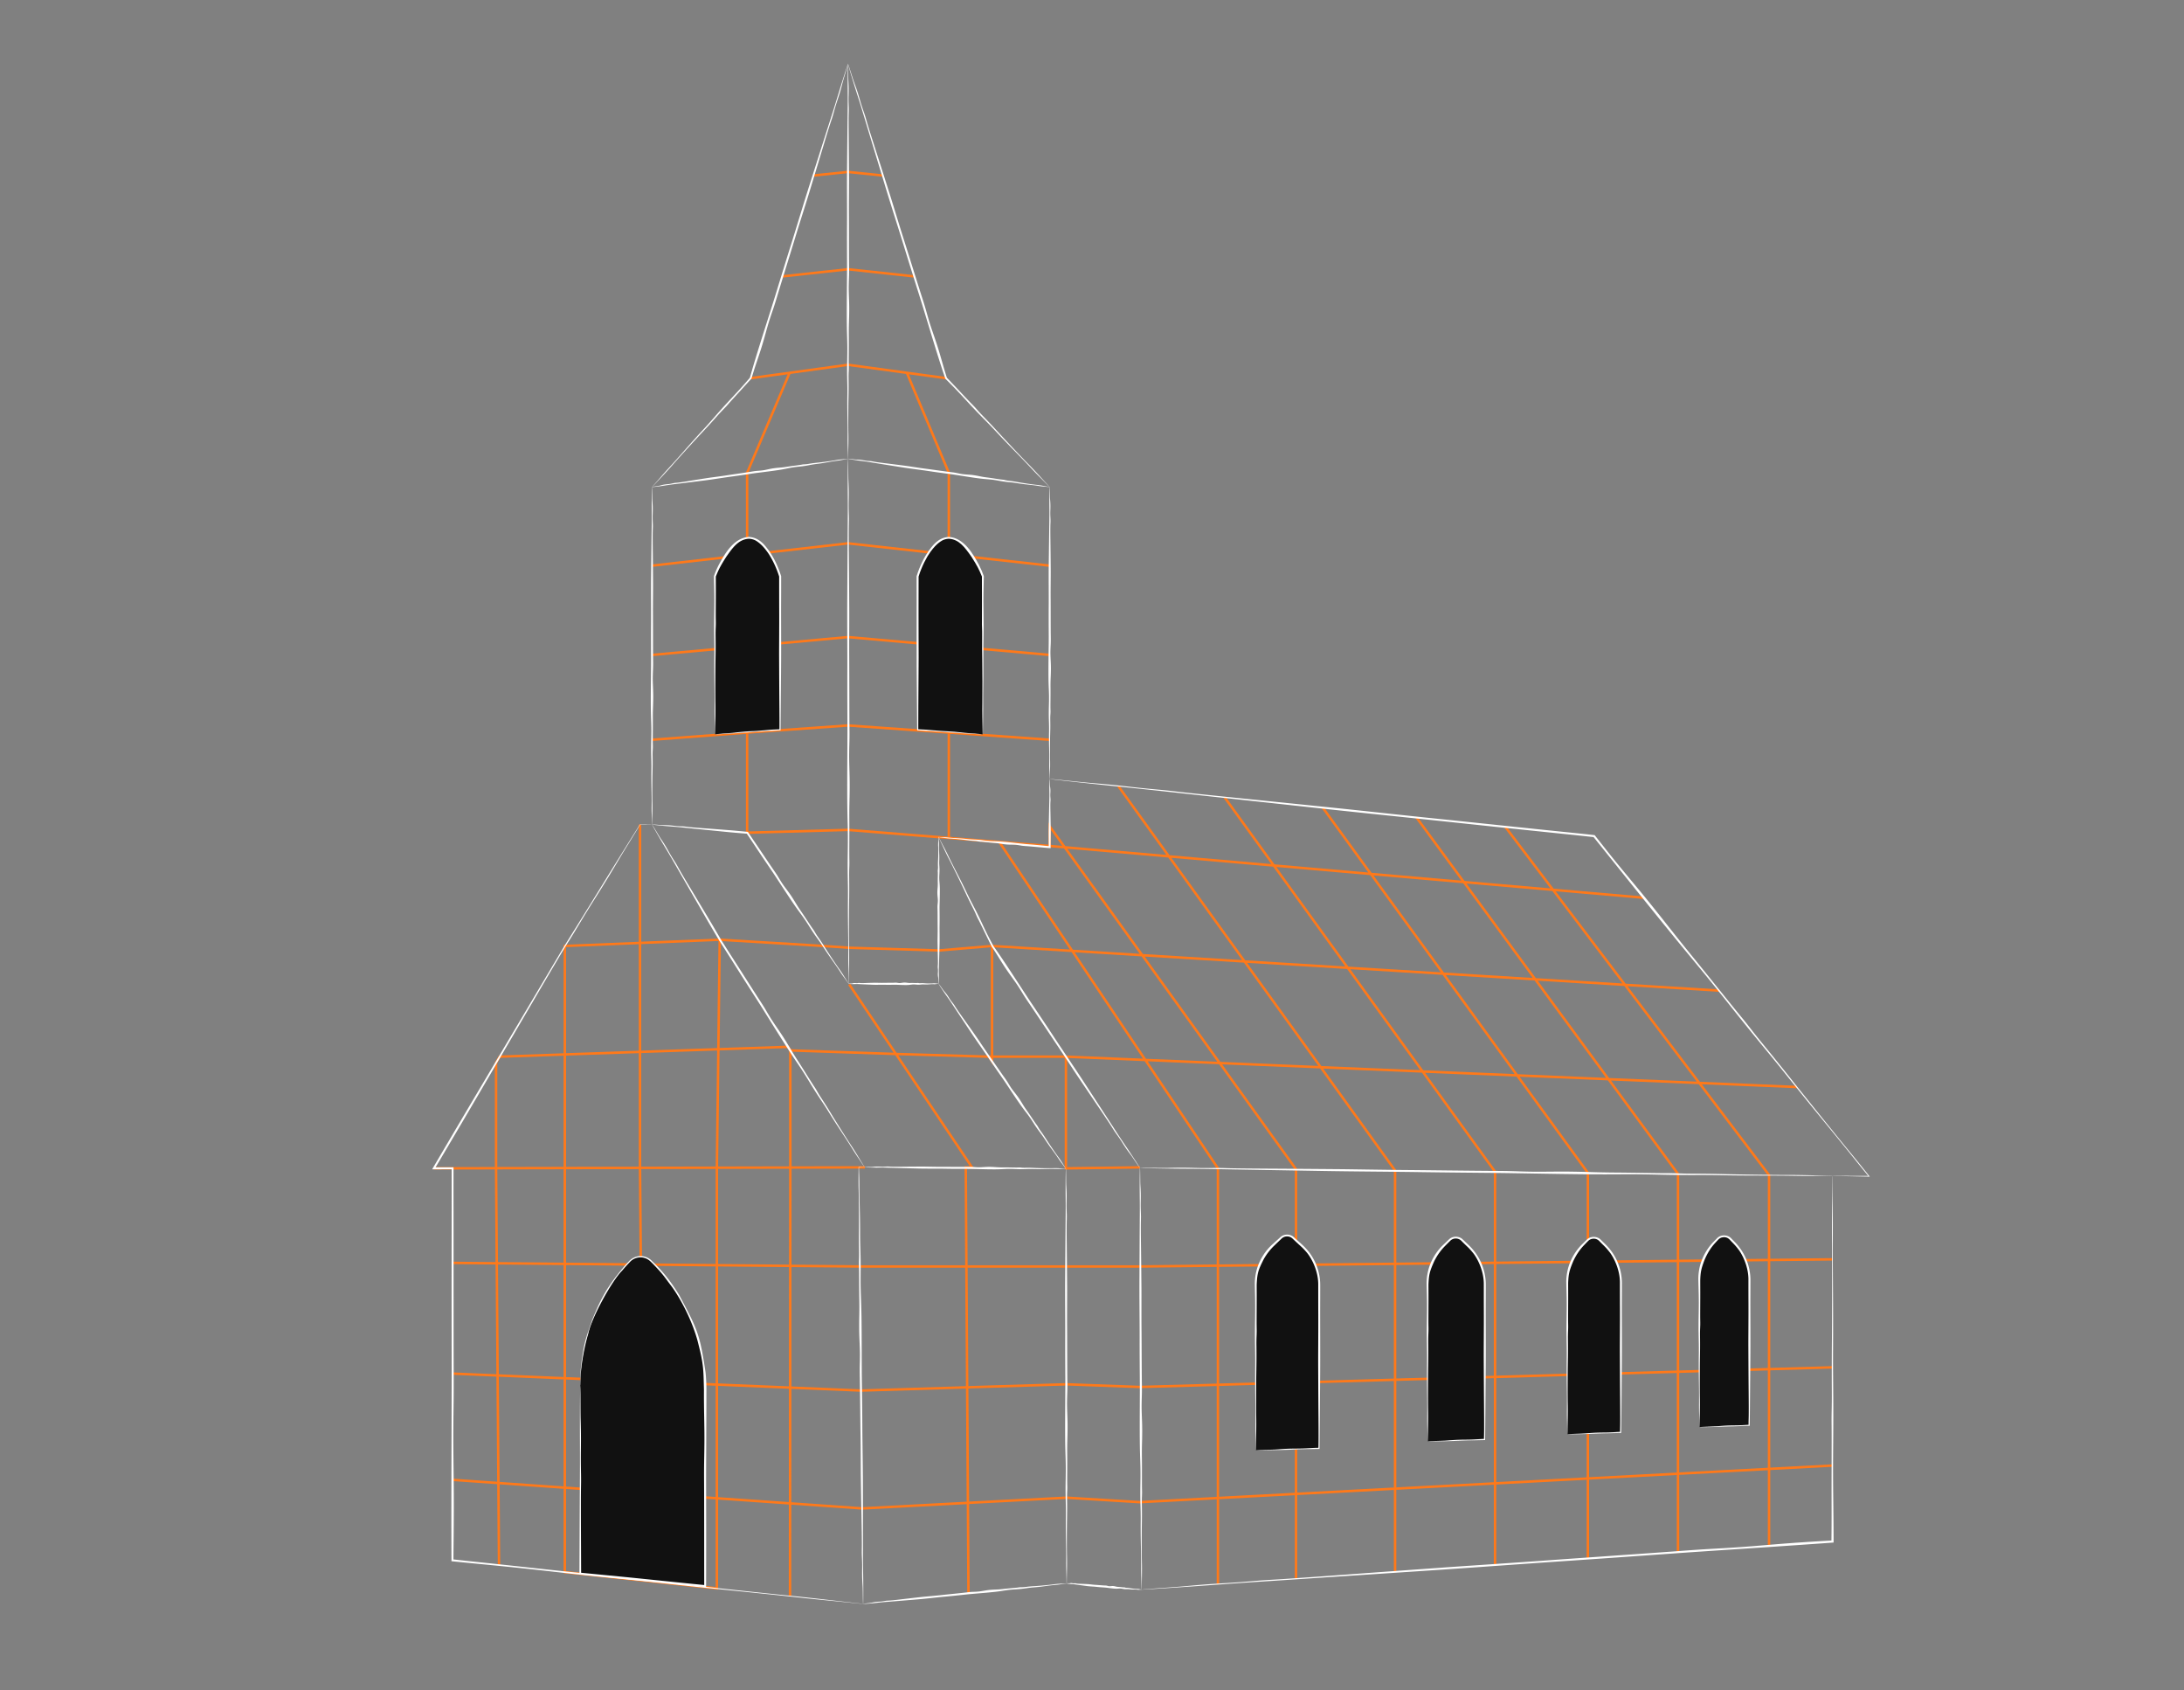 <svg xmlns="http://www.w3.org/2000/svg" width="1777" height="1375" fill="none"><rect width="100%" height="100%" fill="#808080" stroke="none"/><path fill="#FF7919" d="m769.966 306.627-.271 1.981-30.218-4.121 33.454 79.72.078.186v65.751l81.169 8.979-.22 1.988-80.949-8.955v72.403l81.147 7.181-.176 1.992-80.972-7.166.001 68.416 81.13 5.745-.141 1.995-80.99-5.735v83.695l80.06 6.375v-17.998l13.788 19.192 82.129 7.154-39.812-55.277 1.623-1.169 40.819 56.676 82.745 7.208-38.769-53.648 1.621-1.171 39.778 55.048 76.34 6.651-37.86-52.145 1.62-1.175 38.88 53.55 72.98 6.358-37.22-50.729 1.61-1.183 38.26 52.142 69.85 6.085-37.46-49.45.8-.605.79-.603 38.56 50.892 73.5 6.404-.18 1.992-71.69-6.246 56.9 75.109 75.99 4.666-.12 1.996-74.28-4.56 58.87 77.715 78.92 3.276-.05 1-.04.999-77.26-3.208 55.47 73.228.21.268v68.391l50.55-.52.02 2-50.57.52v86.78l50.53-1.43.05 1.99-50.58 1.44v79.12l50.5-2.67.11 1.99-50.61 2.68v61.65h-2v-61.55l-72.08 3.81v62.91h-2v-62.8l-71.34 3.77v64.14h-2v-64.04l-73.52 3.89v65.42h-2v-65.32l-79.34 4.19v66.81h-2v-66.7l-78.6 4.15v68.17h-2v-68.06l-61.545 3.25v69.24h-2v-69.13l-62.489 3.3h-.113l-59.615-3.63-79.21 4.15.457 72.61-2 .02-.456-72.52-84.976 4.45h-.122l-57.586-4.02-.056 74.39-2-.01.056-74.52-57.562-4.01v73.31l-125.719-13.39v-68.69l-52.039-3.62.485 65.7-2 .01-.487-65.85-36.344-2.54.138-1.99 36.192 2.52-.63-85.46-35.673-1.48.083-2 35.575 1.48-.657-89.22-34.968-.31.018-2 34.935.31-.555-75.344-49.637.111-.004-2 49.634-.111v-85.099l3.298-5.597 52.636-1.792v-88.234l61.184-2.469v-95.333h2v95.253l63.812-2.573.049-.003.051.004 84.365 5.083.01.001 20.716 1.45 73.24 2.177 43.097-3.626.072-.007.073.005 63.243 3.881-57.984-86.525-122.577-9.763-79.093 2.178-.051.002-.052-.004-3.828-.295v-80.958l-76.305 5.73-.149-1.995 76.454-5.741v-68.204l-76.289 6.95-.181-1.992 76.47-6.966v-72.347l-76.267 8.684-.226-1.987 76.493-8.711V384.39l.079-.188 33.877-79.711-29.915 4.117-.137-.99-.136-.991 79.29-10.911 80.017 10.911ZM524.645 1284.75l57.638 6.13v-71.22l-58.237-4.06.599 69.15Zm-64.081-6.83 62.079 6.61-.598-69.07-61.481-4.29v66.75Zm239.987-145.8h-.036l-.036-.01-56.563-2.34-.07 92.18 57.664 4.02 85.007-4.46-.579-91.99-85.387 2.6Zm-116.268 85.68 57.564 4.01.069-92.13-57.633-2.39v90.51Zm203.655-88.34.578 91.95 79.236-4.15h.057l59.612 3.63 62.534-3.31v-90.14l-62.514 1.77h-.064l-59.778-2.18-79.661 2.43Zm-263.91 84.13 58.255 4.07v-90.45l-59.023-2.46.768 88.84Zm467.927-86.21v90.1l61.545-3.25v-88.59l-61.545 1.74Zm63.545-1.8v88.54l78.6-4.15v-86.62l-78.6 2.23Zm-594.936 83.59 61.463 4.29-.768-88.79-60.695-2.52v87.02Zm675.536-85.88v86.57l79.34-4.19v-84.63l-79.34 2.25Zm-729.59 82.11 52.054 3.63v-86.96l-52.684-2.19.63 85.52Zm810.93-84.41v84.57l73.52-3.88v-82.78l-73.52 2.09Zm75.52-2.14v82.72l71.34-3.77v-80.98l-71.34 2.03Zm73.34-2.08v80.93l72.08-3.81v-79.17l-72.08 2.05Zm-722.383 10.99 56.613 2.35 85.395-2.59-.606-96.34h-85.84l-55.489-.49-.073 97.07Zm-59.634-2.47 57.634 2.39.073-97.01-57.707-.5v95.12Zm343.141-94.11H787.32l.605 96.28 79.636-2.43h.066l59.778 2.18 62.55-1.77v-94.91l-62.531.65Zm64.531-.67v94.87l61.545-1.74v-93.76l-61.545.63Zm-468.713 92.24 59.041 2.45v-95.05l-59.846-.53.805 93.13Zm532.258-92.9v93.73l78.6-2.23v-92.31l-78.6.81Zm-594.936 90.3 60.677 2.52-.804-93.07-59.873-.52v91.07Zm675.536-91.13v92.27l79.34-2.25v-90.83l-79.34.81Zm-730.235 88.86 52.699 2.19v-91.01l-53.357-.47.658 89.29Zm811.575-89.69v90.8l73.52-2.09v-89.47l-73.52.76Zm75.52-.78v89.44l71.34-2.03v-88.15l-71.34.74Zm73.34-.76v88.12l72.08-2.05v-86.81l-72.08.74Zm-573.534-76.082h-5.954l.496 78.612h140.095l62.552-.65v-77.88l-58.616-87.469-63.046-2.618v88.77l59.107-.765.026 2-61.133.791v-90.838h-58.121v5.917l-4.094-5.932-73.201-2.109 61.889 92.171ZM644.052 948.7l59.693-.132.004 2-59.698.132-.059 77.99 55.505.49h85.811l-.508-80.612h4.214l-60.595-90.244-84.367-2.852V948.7Zm-59.769 2.133v77.337l57.709.5.059-77.965-57.768.128Zm407.502-1.043.17.252v78.468l61.545-.63v-76.436l-61.614-85.75-58.072-2.411 57.971 86.507Zm-470.029 1.182.664 76.648 59.863.53v-77.312l-60.527.134Zm533.554-.432.19.262v77.048l78.6-.81v-74.606l-60.01-83.327-79.666-3.307 60.886 84.74Zm-594.746.566v75.974l59.855.52-.663-76.623-59.192.129Zm-55.927.125.555 75.359 53.372.47v-75.949l-53.927.12Zm731.463.557v75.232l79.34-.81v-72.781l-58.45-80.88-80.36-3.336 59.47 82.575Zm81.34.994v73.408l73.52-.76v-71.075l-57.08-78.614-74.35-3.087 57.91 80.128Zm75.52.924v71.704l71.34-.74v-69.416l-56.08-76.427-71.79-2.98 56.53 77.859Zm73.34.895v70.049l72.08-.74v-67.74l-56.27-74.274-71.33-2.962 55.52 75.667Zm-959.207-94.1-2.463 4.182v84.548l53.934-.119v-90.363l-51.471 1.752Zm53.471-1.819v90.425l59.184-.13v-92.31l-59.184 2.015Zm61.184-2.083v92.373l60.547-.134 1.179-94.34-61.726 2.101Zm63.727-2.169-1.18 94.403 57.757-.128v-93.976l-1.391-2.178-55.186 1.879Zm723.785 22.438 71.28 2.96-58.91-77.769-70.44-4.325 58.07 79.134Zm-74.33-3.086 71.77 2.98-58.11-79.187-72.21-4.433 58.55 80.64Zm-76.89-3.192 74.34 3.087-58.59-80.695-75.16-4.614 59.41 82.222Zm-82.9-3.442 80.36 3.336-59.46-82.274-81.35-4.995 60.45 83.933Zm-82.2-3.413 79.66 3.308-60.49-83.986-80.696-4.954 61.526 85.632Zm-60.505-2.511 57.967 2.407-61.564-85.687-54.451-3.342 58.048 86.622Zm-124.263-2.703h59.162l62.624 2.6-58.082-86.674-63.704-3.911v87.985ZM585.5 852.428l56.234-1.914 1.877 2.942 83.433 2.82-36.942-55.019 1.661-1.114 37.745 56.214 75.135 2.164h1.529v-87.96l-42.068 3.541-.056.003-.057-.001-73.321-2.178-.041-.002-20.733-1.452-83.31-5.021-1.086 86.977Zm-124.936-81.994v86.246l59.184-2.015v-86.618l-59.184 2.387Zm61.184-2.468v86.632l61.75-2.103 1.088-87.063-62.838 2.534Zm727.902 27.67 70.39 4.321-56.96-75.182-69.9-6.089 56.47 76.95Zm-74.8-4.592 72.2 4.433-56.52-77.022-73-6.359 57.32 78.948Zm-77.74-4.773 75.16 4.615-57.38-79.021-76.35-6.651 58.57 81.057Zm-83.93-5.152 81.35 4.994-58.62-81.129-82.753-7.208 60.023 83.343Zm-83.272-5.112 80.692 4.954-60.073-83.414-82.131-7.155 61.512 85.615Zm-56.922-3.495 54.346 3.337-61.563-85.686-11.78-1.026-38.954-3.103 57.951 86.478Zm-17.918-85.288 9.161.797-9.161-12.75v11.953Zm-246.177-90.378v79.252l1.925.148 79.106-2.177.054-.001.053.004 80.98 6.449-.001-83.675-81.059-5.739-81.058 5.739Zm0-70.246v68.241l80.988-5.734.07-.004.072.004 80.988 5.734-.001-68.451-81.062-7.174-81.055 7.384Zm0-74.402v72.394l80.967-7.375.09-.009.09.008 80.971 7.165v-72.445l-81.061-8.967-81.057 9.229Zm34.263-148.025-34.263 80.623v65.39l81.057-9.23.112.013 80.949 8.954v-65.129l-33.832-80.621-47.227-6.439-46.796 6.439Zm46.903-86.145 54.009 5.81-.213 1.988-53.903-5.799-53.412 5.799-.216-1.988 53.627-5.821.108.011Zm-.005-79.155 28.366 2.905-.203 1.99-28.265-2.895-28.007 2.895-.205-1.99 28.109-2.905.102-.01.103.01Z"/><path fill="#fff" d="M689.89 375.805c.072-4.067.183-3.146.241.948.084 5.986.04 10.9.181 13.984.281 6.163.389 8.783.241 16.564-.148 7.78.218 11.446.182 15.982-.035 4.535-.248 4.462-.052 27.523.195 23.062.254 35.705.305 44.439.052 8.734-.108 26.97-.022 41.203.086 14.233.065 43.169.19 54.834.125 11.664-.113 11.689-.233 21.114-.12 9.427.477 16.847.41 28.336-.067 11.489-.376 13.211-.288 26.368.088 13.158-.107 26.323.029 32.182.136 5.858-.251 6.477-.153 14.796.097 8.319.053 13.361-.063 20.637-.116 7.276-.192 29.629-.026 37.757.166 8.128-.09 17.4-.146 22.975a274.132 274.132 0 0 1-.07 4.151c-.008.323-.025.52-.042.603.054-.041.265-.08.598-.105 1.025-.076 1.866-.024 2.394-.161 1.056-.272 1.504-.377 2.836-.218 1.333.158 1.961-.202 2.738-.161.776.042.764.254 4.713.09 3.948-.164 6.113-.206 7.609-.245 1.495-.039 4.618.146 7.055.079 2.437-.066 7.392-.006 9.389-.115 1.997-.109 2.002.13 3.615.263 1.615.133 2.886-.455 4.853-.372 1.967.083 2.262.395 4.515.325 2.253-.07 4.507.143 5.51.014 1.003-.128 1.11.259 2.534.173 1.424-.086 2.288-.035 3.534.091s5.072.234 6.465.079c1.392-.154 2.979.113 3.934.177.298.02.532.047.711.075a.32.32 0 0 1 .056.015c-.038-.113-.073-.447-.096-.956-.076-1.673-.026-3.046-.162-3.908-.273-1.723-.376-2.455-.218-4.629.159-2.174-.202-3.199-.161-4.466.042-1.268.255-1.247.091-7.692-.164-6.444-.206-9.978-.245-12.419-.04-2.44.145-7.536.079-11.513-.067-3.978-.006-12.065-.115-15.324-.109-3.26.128-3.267.261-5.901s-.454-4.707-.371-7.918c.083-3.21.395-3.692.325-7.369-.071-3.677.143-7.356.015-8.993-.128-1.637.259-1.81.173-4.135-.086-2.324-.035-3.733.091-5.766.126-2.034.233-8.281.078-10.552-.155-2.272.114-4.862.178-6.42.019-.485.047-.867.075-1.16.011-.121.035-.179.059-.182l-.002-.004c.003-.03.114-.052.309-.038.946.067 2.361.146 4.037.186 3.126.074 3.446.333 7.652.607 4.205.274 6.745.29 11.669.875 4.925.585 6.112.111 13.051 1.069s7.727.422 14.679.971c6.952.549 15.689 1.677 19.878 2.028 4.189.352 9.818.791 15.745 1.409.839.087 1.708.169 2.598.252-.013-5.002-.105-10.538.005-15.612.142-6.578.322-15.877.443-20.174.12-4.296.148-5.343.074-9.478-.042-2.377-.002-5.651.153-8.417.079-1.392.187-1.077.24.324.076 2.049.025 3.731.162 4.786.272 2.11.377 3.006.219 5.669-.159 2.663.201 3.919.16 5.471-.042 1.552-.255 1.527-.091 9.42s.206 12.221.245 15.21c.038 2.895-.134 8.84-.084 13.637l.012.824-.843-.066-.463-.036c-4.858-.373-14.715-1.328-18.701-1.58-3.986-.252-3.973-.489-7.174-.913-3.201-.424-5.784-.067-9.692-.505-3.909-.437-4.467-.801-8.958-1.138-4.491-.336-8.96-.955-10.969-1.008-2.008-.054-2.184-.459-5.027-.63-2.844-.172-4.558-.378-7.027-.728-2.469-.35-10.077-1.147-12.862-1.244-2.785-.097-5.921-.651-7.816-.887a30.676 30.676 0 0 1-1.408-.203.807.807 0 0 1-.168-.043c.059.072.167.251.305.525a413.217 413.217 0 0 0 4.02 7.738c3.167 5.949 3.287 6.712 7.408 14.822 4.121 8.111 6.731 12.918 11.343 22.577 4.613 9.66 6.22 11.61 12.612 25.305 4.121 8.829 6.102 12.448 8.795 17.514a451.64 451.64 0 0 1 6.861 9.919c8.41 12.489 18.663 28.496 23.715 36.037 5.052 7.54 11.866 17.649 18.929 28.405 7.062 10.756 16.031 23.867 23.782 35.77 7.751 11.902 18.727 28.718 23.766 36.507 5.04 7.79 6.27 9.687 11.279 17.08a574.463 574.463 0 0 1 9.943 15.214c1.6 2.546 1.132 2.039-.588-.45-2.515-3.64-4.485-6.692-5.861-8.514-2.75-3.641-3.91-5.194-6.964-10.069-3.054-4.874-4.855-6.93-6.678-9.743-1.822-2.813-1.615-2.885-11.195-16.982-9.58-14.098-14.791-21.853-18.4-27.205-3.609-5.351-10.923-16.672-16.806-25.391-5.884-8.72-17.682-26.555-22.549-33.671-4.867-7.115-4.679-7.262-8.428-13.135-3.749-5.872-7.276-10.112-11.912-17.226-4.511-6.924-5.053-8.276-10.099-15.77l-.043-.074-.342-.682c-4.365-8.688-8.479-17.508-10.51-21.334-2.03-3.825-1.885-4.407-4.682-9.882-2.798-5.475-4.402-8.839-6.668-13.716-2.267-4.878-9.479-19.739-12.276-25.058-2.797-5.318-5.588-11.582-7.354-15.305-.55-1.159-.973-2.077-1.29-2.784a4.7 4.7 0 0 1-.092-.217l.001.01c.019.774.068 1.93.18 3.296.208 2.548-.022 2.827.084 6.267.107 3.439.321 5.506.183 9.553-.138 4.048.44 4.978.112 10.692-.327 5.713.278 6.314.359 12.008.08 5.693-.253 12.881-.226 16.313.028 3.432.098 8.042.018 12.907-.08 4.866.122 10.872-.021 16.242-.142 5.371-.323 12.965-.443 16.473-.121 3.508-.147 4.363-.073 7.739a82.457 82.457 0 0 1-.154 6.872c-.029.431-.065.661-.098.719.005.007.009.013.009.02 0 .03-.054.061-.152.065-.474.019-1.183.069-2.02.181-1.561.208-1.732-.022-3.839.085-2.108.107-3.375.321-5.855.182-2.48-.138-3.05.441-6.551.113-3.5-.328-3.869.277-7.358.357-3.488.081-7.892-.253-9.995-.225-2.103.027-4.928.098-7.909.018-2.982-.08-6.662.121-9.953-.021-3.291-.143-7.944-.322-10.093-.443-2.149-.12-2.673-.148-4.742-.074a31.175 31.175 0 0 1-4.211-.153c-.277-.031-.418-.068-.445-.104-.003.009-.006.015-.009.015v.002c-.026.016-.145-.106-.316-.354a211.165 211.165 0 0 0-3.627-5.078c-2.86-3.886-2.962-4.451-6.679-9.796-3.718-5.344-6.075-8.472-10.23-14.908-4.154-6.435-5.615-7.573-11.369-16.731-5.754-9.159-6.891-9.766-12.963-18.665-6.072-8.9-13.376-20.377-17.019-25.753-3.644-5.377-8.565-12.579-13.63-20.267-2.164-3.284-4.59-6.866-7.091-10.556-5.728-.467-11.65-.95-17.201-1.507-10.113-1.013-24.412-2.426-31.015-3.116-6.602-.689-8.212-.855-14.584-1.33a296.28 296.28 0 0 1-12.943-1.268c-.782-.097-1.211-.168-1.335-.211.11.099.64.914 1.483 2.291 2.401 3.922 4.274 7.2 5.595 9.172 2.639 3.939 3.751 5.619 6.649 10.848 2.899 5.229 4.64 7.472 6.373 10.494 1.734 3.023 1.522 3.081 10.659 18.258 9.138 15.177 14.106 23.522 17.546 29.28 1.814 3.035 4.602 7.848 7.656 13.095 2.896 4.608 6.016 9.556 8.814 13.895 5.926 9.188 17.808 27.972 22.71 35.472 4.902 7.5 4.711 7.644 8.485 13.824 3.775 6.18 7.332 10.673 11.999 18.163 2.498 4.008 3.788 6.239 5.288 8.748 1.301 2.18 2.761 4.569 5.309 8.516 5.482 8.491 10.727 17.139 13.25 20.868 2.523 3.728 2.451 4.337 5.952 9.683s5.537 8.642 8.429 13.426c2.893 4.784 12.014 19.331 15.494 24.517 3.481 5.185 7.074 11.339 9.318 14.987.699 1.136 1.24 2.036 1.648 2.73.169.288.232.434.216.452l.004.004c0 .031-.269.063-.749.068-1.052.011-2.338.029-3.81.056.046 1.74.107 3.729.188 5.893.284 7.68.063 8.522.274 18.895.21 10.373.486 16.604.47 28.815-.017 12.2.59 15 .434 32.24-.156 17.23.467 19.04.719 36.21.252 17.17.135 38.84.266 49.19.131 10.35.34 24.26.407 38.93.067 14.67.448 32.79.468 48.98.019 16.2.068 39.1.053 49.68-.015 10.58-.017 13.16.159 23.34.1 5.86.141 13.92.053 20.73-.018 1.44-.052 2.14-.089 2.21.015 0 .022.01.022.01-.004.03-.752-.02-2.088-.16-6.487-.67-16.185-1.65-27.646-2.76-13.788-1.34-19.642-2.01-29.804-3.11-5.59-.61-12.483-1.35-22.717-2.4-13.892-1.43-25.117-2.55-36.811-3.74a4917.531 4917.531 0 0 1-43.28-4.61c-6.182-.68-11.499-1.25-16.349-1.75-19.957-2.08-32.029-3.07-64.107-6.65-2.882-.32-5.925-.66-9.15-1.03-20.335-2.31-32.95-3.62-44.397-4.75-11.545-1.15-21.902-2.1-37.795-3.71l-.827-.09.002-.83c-.03-5.45-.053-11.56-.064-18.58-.025-14.82-.01-30.85.021-46.77.066-33.2.203-65.94.206-86.42 0-1.5 0-2.93-.002-4.29-.022-23.45-.073-53.41-.049-85.76.006-7.56.016-15.26.031-23.03.032-16.483.018-34.523 0-53.145l-14.468.047h-1.397l.709-1.199c11.503-19.565 23.237-39.504 34.405-58.323l16.343-27.546 2.896-4.879c19.479-32.834 40.385-68.077 51.613-86.958l1.735-2.917c14.194-22.706 18.282-29.263 32.618-52.537a5905.392 5905.392 0 0 1 28.726-46.132l.035-.056h.065l3.578.029c9.579.078 7.408.187-2.233.239l-1.257.006c-7.028 11.469-12.877 20.83-16.46 26.864-7.413 12.483-10.573 17.783-20.358 33.277-9.786 15.495-14.027 23.026-19.688 32.084-1.6 2.561-2.756 4.377-4.232 6.71l.007-.011c-3.614 6.001-9.225 15.374-28.901 49.001a79877.487 79877.487 0 0 1-26.933 45.994c-11.558 19.723-19.641 33.489-25.986 44.306-5.532 9.431-14.33 24.279-23.905 40.463 4.568-.002 9.212-.004 13.866-.008l.765-.004.002.767c-.014 11.411-.018 22.879.003 33.414.022 11.468.03 26.984.035 43.544.009 31.85.007 67.53.079 85.6l.015 4.45c.067 23.1-.151 24.35-.277 45.28-.086 14.4.131 26.81.272 41.14.076 7.76.129 16.09.1 25.6-.057 18.47-.22 26.22-.296 39.13 5.71.64 12.48 1.38 21.598 2.33 5.208.54 10.415 1.09 15.54 1.64 21.21 2.26 41.005 4.46 53.548 5.76 2.363.25 4.468.46 6.277.64 13.734 1.33 15.141 1.87 34.634 3.86 8.92.91 16.229 1.68 23.166 2.43 8.222.89 15.92 1.76 25.154 2.81 7.051.8 20.159 2.25 34.449 3.8 20.219 2.19 42.808 4.6 53.97 5.7 1.828.18 3.679.36 5.545.55 17.588 1.81 36.443 4.04 48.242 5.36 4.065.45 7.263.82 9.714 1.11.875.1 1.352.17 1.479.2-.047-.12-.1-1.19-.146-3-.127-5.04-.117-9.18-.279-11.78-.325-5.19-.452-7.4-.358-13.96.093-6.55-.299-9.64-.295-13.46.003-3.83.216-3.77-.142-23.2s-.505-30.09-.618-37.45c-.113-7.36-.082-22.73-.269-34.72-.186-12-.369-36.38-.576-46.21-.207-9.83.031-9.86.085-17.8.054-7.95-.597-14.19-.61-23.88-.014-9.68.283-11.13.102-22.22-.181-11.09-.078-22.19-.256-27.12-.177-4.94.205-5.46.049-12.47-.156-7.01-.147-11.26-.083-17.397.065-6.133-.016-24.973-.239-31.821-.213-6.549-.048-13.982-.019-18.729l-.002-.142.144-.001.635.007c1.463.016 2.615.041 3.498.067.276.008.443.023.512.041-.062-.054-.2-.233-.389-.525a449.683 449.683 0 0 0-5.015-7.549c-3.932-5.798-4.149-6.567-9.312-14.489-5.164-7.922-8.392-12.601-14.244-22.064-5.853-9.462-7.712-11.309-15.862-24.737-7.534-12.416-9.297-14.267-16.211-24.88a604.461 604.461 0 0 1-1.8-2.781c-8.47-13.16-18.795-30.006-23.883-37.95-5.088-7.944-11.95-18.596-19.063-29.922-3.766-5.997-8.072-12.694-12.448-19.529l-.015-.023c-3.679-6.201-7.409-12.512-10.879-18.529-7.374-12.789-17.819-30.86-22.612-39.227-4.793-8.367-5.962-10.406-10.739-18.364a621.107 621.107 0 0 1-9.462-16.351c-.666-1.198-.953-1.764-.927-1.795l-.011-.007c-.005.013-.009.019-.014.02-.031 0-.062-.205-.066-.572a314.879 314.879 0 0 0-.179-7.582c-.208-5.859.022-6.5-.085-14.412-.107-7.912-.321-12.666-.183-21.975.138-9.276-.436-11.433-.116-24.448l.004-.141c.328-13.141-.278-14.525-.359-27.62-.08-13.096.254-29.627.226-37.521l-.015-3.705c-.03-7.364-.071-16.46-.003-25.982.08-11.191-.122-25.007.021-37.36l.104-9.277c.119-10.699.247-22.419.339-28.609.121-8.068.147-10.034.074-17.8a433.563 433.563 0 0 1 .153-15.808c.078-2.614.188-2.022.24.609.076 3.848.026 7.006.162 8.989.273 3.961.377 5.645.218 10.646-.159 5.001.203 7.358.161 10.273-.041 2.915-.255 2.868-.091 17.691.061 5.529.106 10.126.139 14.009.056 6.527.082 11.034.106 14.554.04 5.613-.145 17.334-.079 26.483.058 7.892.021 22.818.079 31.582.01 1.395.022 2.634.037 3.663.109 7.497-.129 7.513-.262 13.571-.133 6.059.454 10.829.371 18.213-.083 7.385-.394 8.491-.324 16.949.05 6.122-.048 12.248-.057 16.591a124.81 124.81 0 0 0 .041 4.093c.128 3.765-.259 4.163-.173 9.51.086 5.347.035 8.588-.091 13.265-.126 4.676-.232 19.044-.078 24.268.155 5.224-.114 11.183-.177 14.767-.02 1.116-.047 1.995-.076 2.669a1.87 1.87 0 0 1-.041.381c.103-.037.773-.021 1.88.047 3.16.196 5.744.47 7.381.474 3.27.008 4.66.022 8.745.533 4.085.511 6.048.319 8.434.566 2.386.247 2.328.455 14.492 1.338 12.164.884 18.828 1.416 23.433 1.773 2.971.23 8.02.733 13.244 1.217l.36.028.213.31a579.705 579.705 0 0 0 4.729 7.048c4.251 6.212 12.729 18.949 16.258 24.009 3.529 5.06 3.338 5.203 6.006 9.415 2.668 4.213 5.344 7.143 8.661 12.233 3.318 5.09 3.566 6.019 7.503 11.757 3.937 5.736 7.64 11.635 9.473 14.135 1.833 2.501 1.694 2.988 4.218 6.592 2.523 3.604 3.967 5.846 6.007 9.11 2.041 3.265 8.54 13.137 11.064 16.62 2.524 3.482 5.034 7.701 6.625 10.184.495.773.876 1.389 1.161 1.864.05.084.086.152.109.203a7.718 7.718 0 0 1-.036-.774 749.715 749.715 0 0 0-.196-11.797c-.221-9.115.008-10.112-.116-22.422-.124-12.309-.348-19.705-.23-34.189.119-14.484-.464-17.81-.164-38.256.3-20.445-.308-22.597-.417-42.971-.108-20.374.19-46.093.146-58.375-.045-12.282-.137-28.777-.081-46.188.056-17.411-.176-38.905-.06-58.124.116-19.219.259-46.39.362-58.944.104-12.552.127-15.612.037-27.694-.052-6.945-.025-16.512.12-24.594Zm237.525 576.319c.065-3.267.177-2.527.242.761.096 4.808.061 8.755.207 11.232.293 4.949.405 7.053.272 13.304-.134 6.25.239 9.193.212 12.837-.027 3.643-.24 3.584-.002 22.112.238 18.52.32 28.68.387 35.69.068 7.02-.058 21.66.054 33.1.112 11.43.145 34.67.291 44.04.147 9.37-.092 9.39-.194 16.96-.103 7.58.509 13.53.463 22.76-.046 9.23-.352 10.62-.24 21.18.113 10.57-.059 21.15.088 25.85.147 4.71-.238 5.21-.126 11.89.113 6.68.079 10.73-.023 16.58-.103 5.84-.139 23.8.042 30.32.181 6.53-.058 13.98-.104 18.46a172.79 172.79 0 0 1-.061 3.33c-.008.27-.024.43-.041.49.226-.06 2.795-.28 7.162-.62 12.031-.91 21.916-1.55 28.108-2.12 10.479-.96 15.856-1.45 26.764-2.14 1.973-.12 4.128-.26 6.526-.4 15.658-.93 22.998-1.81 32.128-2.4 6.41-.42 8.25-.44 24.89-1.59 7.03-.49 16.69-1.17 30.46-2.18 20.39-1.5 36.73-2.69 50.13-3.66 17.07-1.23 29.37-2.11 39.2-2.82 9.72-.7 25.31-1.74 42.13-2.88 13.57-.92 27.95-1.9 40.73-2.82 9.24-.67 21.56-1.54 34.8-2.47 26.58-1.86 56.87-3.97 73.34-5.18.73-.06 1.43-.11 2.11-.16 23.44-1.75 23.51-1.51 42.47-2.7 10.38-.65 19.54-1.43 29.49-2.26 8.23-.68 17-1.4 27.46-2.09 10.52-.69 16.97-1.06 23.38-1.43.08-7.2.15-14.73.11-28.26-.03-11.28-.01-22.57.02-32.72.03-13.72.07-25.36 0-32.15-.13-11.8.26-13.05.17-29.82-.04-6.81-.05-12.54-.04-17.91.01-7.86.05-14.98.13-23.68.1-11.91.19-43.83.14-64.19-.01-4.73-.03-8.83-.06-11.92-.16-16.384.11-35.071.18-46.309.02-3.5.04-6.255.07-8.367.01-.894.04-1.307.06-1.307.03.003.06.644.07 1.791.02 5.581.07 13.923.18 23.777.2 17.641-.01 20.195.07 42.335 0 .92.01 1.87.01 2.86.11 24.81.32 39.72.19 68.91-.03 6.2-.03 11.38-.01 16.1.07 17.5.38 28.55.12 61.01-.06 7.31-.09 13.47-.1 18.87-.03 23.48.34 32.79.44 61.72v.91l-.91.06c-1.91.14-3.91.29-6 .44-14.4 1.03-30.14 2.1-45.56 3.14-28.44 1.91-55.82 3.69-71.84 4.82-.74.05-1.48.11-2.24.16-20.25 1.44-45.84 3.27-73.34 5.16-5.69.39-11.46.78-17.29 1.18-17.85 1.2-37.82 2.63-58.24 4.08-19.63 1.39-39.68 2.8-58.63 4.05-7.12.47-14.79.98-22.71 1.5-27.76 1.84-58.71 3.89-80.63 5.33-5.77.38-10.92.72-15.21 1-22.49 1.46-29.83 1.94-48.337 3.28-2.268.16-4.705.34-7.357.53a4240.094 4240.094 0 0 1-49.462 3.3c-3.456.2-5.123.28-5.276.25-.004.01-.008.02-.013.02l.002.01c-.002.03-.05.06-.132.05-.397-.01-.992-.01-1.7.04-1.319.1-1.443-.14-3.21-.18-1.767-.04-2.841.09-4.898-.22-2.058-.31-2.581.22-5.474-.35-2.893-.57-3.251.01-6.167-.15-2.917-.16-6.563-.8-8.319-.92-1.757-.12-4.119-.25-6.599-.53-2.48-.29-5.567-.34-8.301-.72-2.733-.37-6.598-.87-8.381-1.14-1.783-.27-2.219-.33-3.951-.4-.995-.04-2.358-.2-3.5-.45-.228-.05-.342-.09-.361-.13-.004.01-.007.01-.011.01l.005.01c.003.03-.117.07-.338.1-1.071.12-2.671.34-4.555.64-3.514.56-3.923.37-8.685.96-4.761.59-7.607 1.09-13.236 1.52-5.629.43-6.861 1.13-14.821 1.61-7.959.47-8.733 1.16-16.624 2.03-7.322.82-16.464 1.45-21.546 1.95-.394.04-.764.07-1.107.11-4.759.51-11.147 1.22-17.905 1.83-6.758.6-15.071 1.64-22.536 2.25-7.466.61-18.018 1.49-22.897 1.86-4.878.37-6.067.47-10.744 1.01-2.688.32-6.401.65-9.55.81-1.584.08-1.239-.06.343-.27 2.313-.31 4.224-.46 5.406-.71 2.362-.51 3.367-.72 6.4-.87 3.032-.14 4.417-.65 6.179-.78 1.763-.14 1.756.08 10.68-.99 8.925-1.06 13.822-1.6 17.204-1.98 3.382-.38 10.471-.91 15.983-1.53 5.511-.63 16.735-1.7 21.247-2.26.412-.05.787-.1 1.13-.14 3.417-.39 3.749-.21 7.082-.43 3.667-.23 6.485-1.11 10.948-1.48 4.462-.36 5.161-.12 10.256-.7 5.093-.59 10.219-.89 12.477-1.25 2.258-.35 2.537.01 5.754-.4 3.216-.41 5.177-.56 8.01-.72 2.834-.16 11.51-.93 14.645-1.4 3.136-.47 6.757-.57 8.925-.72.675-.05 1.208-.08 1.617-.09.131 0 .21.01.242.02l-.011-.03a3.88 3.88 0 0 1-.044-.66c-.023-2.19-.079-5.46-.197-9.32-.222-7.2.007-7.99-.119-17.71-.125-9.73-.35-15.57-.233-27.01.117-11.44-.467-14.07-.169-30.22.298-16.15-.31-17.85-.421-33.95-.11-16.09.186-36.41.14-46.11-.046-9.7-.141-22.73-.087-36.49.054-13.75-.179-30.73-.065-45.92.115-15.18.254-36.64.356-46.56.102-9.916.125-12.333.033-21.878a662.885 662.885 0 0 1 .117-19.428c.073-3.213.183-2.485.242.749.085 4.728.041 8.61.182 11.046.282 4.869.391 6.938.243 13.085-.147 6.147.219 9.042.184 12.625-.035 3.584-.248 3.525-.05 21.741.198 18.22.258 28.21.311 35.11.052 6.9-.106 21.3-.018 32.55.088 11.24.069 34.1.195 43.31.127 9.22-.111 9.24-.23 16.68-.119 7.45.479 13.31.413 22.39s-.375 10.44-.285 20.83c.089 10.39-.105 20.79.032 25.42.137 4.63-.25 5.12-.151 11.69.098 6.57.054 10.56-.061 16.3-.115 5.75-.189 23.41-.022 29.83.166 6.42-.088 13.75-.144 18.15a165.45 165.45 0 0 1-.069 3.28c-.008.25-.024.4-.04.47.048-.04.226-.06.507-.07.861 0 1.558.11 2.01.01.903-.2 1.287-.27 2.385-.02 1.098.25 1.652-.07 2.296.03.644.1.616.31 3.924.42 3.307.11 5.116.22 6.367.28 1.251.07 3.84.47 5.879.57 2.039.1 6.167.51 7.842.54 1.675.03 1.659.27 2.994.51 1.335.25 2.444-.25 4.078-.03 1.634.22 1.854.55 3.739.64 1.885.08 3.749.45 4.596.39.847-.05.903.34 2.099.35 1.195.02 1.911.13 2.94.34 1.029.21 4.212.58 5.386.53 1.174-.06 2.476.32 3.267.45.246.04.439.08.586.12.029.01.05.02.065.03-.024-.08-.045-.32-.049-.68-.028-2.22-.091-5.55-.218-9.47-.237-7.32-.011-8.13-.157-18.01-.147-9.89-.384-15.83-.292-27.46.092-11.64-.498-14.31-.235-30.73.262-16.43-.351-18.15-.497-34.52-.145-16.36.106-37.02.039-46.89-.068-9.86-.191-23.11-.167-37.1.023-13.98-.247-31.25-.166-46.69.08-15.44.173-37.26.253-47.345.081-10.083.098-12.541-.014-22.245a678.321 678.321 0 0 1 .074-19.756Zm-73.434-554.45c.079-2.262.187-1.749.24.527.076 3.328.025 6.06.162 7.775.272 3.427.377 4.884.219 9.21-.159 4.326.201 6.365.16 8.887-.042 2.522-.255 2.481-.091 15.304.124 9.713.179 16.103.215 20.741.011 1.485.02 2.79.03 3.968.039 4.856-.145 14.997-.078 22.911.066 7.914.005 24.003.114 30.489.109 6.486-.129 6.499-.262 11.74a69.454 69.454 0 0 0 .007 3.511c.097 3.767.429 7.339.365 12.245-.083 6.388-.395 7.345-.325 14.661s-.142 14.636-.014 17.894c.128 3.257-.26 3.602-.174 8.227.086 4.626.036 7.43-.09 11.475a293.924 293.924 0 0 0-.089 4.485c-.075 5.409-.105 13.147.01 16.509.155 4.52-.114 9.674-.178 12.775-.02.965-.047 1.726-.075 2.308a1.455 1.455 0 0 1-.041.331c.199-.026 2.683.19 6.916.606 11.592 1.139 21.096 2.187 27.079 2.677 8.811.723 13.888 1.145 21.969 2.013 2.884.31 6.151.677 10.106 1.134 15.04 1.737 22.172 2.123 30.945 3.085 8.222.902 8.592 1.131 45.362 4.877l7.887.801c33.69 3.41 55.89 5.684 72.02 7.34l14 1.438c13.48 1.383 38.63 4.134 62.24 6.623 6 .633 11.9 1.249 17.48 1.821 13.75 1.409 34.57 3.591 54.78 5.705 20.32 2.125 40.03 4.181 51.35 5.314 10.46 1.047 16.08 1.661 20.91 2.221l.36.037.22.276c3.49 4.419 6.29 8.04 12.42 15.738 9.49 11.914 17.67 21.423 28.19 34.289 2.14 2.628 4.39 5.396 6.76 8.354 13.99 17.437 15.85 20.237 32 40.103 7.7 9.464 15.34 18.97 22.02 27.281 7.35 9.134 13.53 16.823 17.34 21.422 7.26 8.784 7.72 9.964 17.96 22.498 10.24 12.533 16.37 20.195 25.17 31.283.77.97 1.68 2.115 2.71 3.405 10.73 13.449 34.23 42.643 43.42 53.777 5.04 6.115 10.35 12.73 15.25 18.875l.4.5-.64-.006c-7.82-.152-15.02-.323-20.43-.421-3.38-.062-6.04-.121-8.08-.174-.86-.023-1.26-.053-1.26-.077 0-.031.62-.054 1.73-.044 5.38.047 13.44.095 22.95.1 1.6.001 3.08.005 4.45.009-8.11-9.875-10.51-13.104-23.84-29.452-12.91-15.814-21.5-26.18-34.66-42.513-2.28-2.835-4.7-5.851-7.31-9.106-17.61-22.003-22.13-26.674-46.88-57.817-3.45-4.335-6.47-8.123-9.2-11.514-16.84-20.969-22.14-26.788-43.64-53.281a7966.826 7966.826 0 0 1-17.76-21.963c-14.19-17.611-28.69-35.723-40.15-49.976-7.93-.855-14.9-1.599-20.46-2.176-14.58-1.512-32.23-3.331-51.47-5.345-12.12-1.27-24.89-2.617-37.91-4.014-10.77-1.156-22.35-2.367-34.34-3.613-24.87-2.586-51.49-5.319-76.25-8.004l-1.88-.204c-23.52-2.558-53.19-5.778-77.966-8.473a35708.295 35708.295 0 0 1-36.052-3.936c-23.115-2.54-29.586-3.25-50.339-5.366l-3.244-.33a4005.173 4005.173 0 0 1-47.576-5.145c-3.329-.383-4.926-.592-5.06-.644-.006.014-.011.021-.018.022-.03-.001-.06-.178-.064-.495-.019-1.539-.069-3.84-.181-6.558-.208-5.069.022-5.623-.085-12.468-.073-4.713-.197-8.131-.222-12.432-.012-1.945-.003-4.071.04-6.579.138-8.053-.44-9.903-.113-21.271.328-11.368-.277-12.565-.357-23.894-.039-5.447.018-11.582.085-17.243.072-6.111.155-11.67.141-15.215-.028-6.829-.099-16.001-.019-25.681.078-9.502-.114-21.19.014-31.723l.007-.597c.142-10.686.322-25.794.443-32.774.12-6.979.148-8.681.074-15.399-.042-3.861-.002-9.181.153-13.674Zm96.684 552.293c8.134-.18 11.592-.244 21.856.032 10.262.276 15.103-.029 21.086.081 5.984.11 5.884.321 36.313.506 30.43.184 47.11.334 58.63.426 11.52.093 35.58.553 54.36.702 18.78.148 56.96.646 72.35.713 15.39.068 15.42.306 27.85.582 12.43.275 22.23-.201 37.39.055 15.16.257 17.42.595 34.78.724 17.36.128 34.73.54 42.46.501 7.73-.04 8.54.357 19.52.396 10.97.04 17.63.167 27.22.403 9.6.235 39.09.681 49.82.649 10.72-.032 22.95.377 30.31.524 2.29.047 4.09.094 5.47.138.58.019.86.047.86.071 0 .031-.42.057-1.18.052-3.65-.023-9.11-.036-15.56.002-12.03.071-13.34-.175-29.58-.254-16.25-.079-26.01.023-45.11-.334-19.11-.357-23.51.172-50.48-.465-26.97-.636-29.81-.064-56.69-.292-26.89-.227-60.81-.949-77.02-1.107-16.2-.158-37.96-.337-60.93-.68s-51.33-.465-76.69-.898c-25.35-.433-61.2-1.024-77.759-1.334-16.559-.31-20.595-.383-36.537-.492-9.163-.063-21.785-.248-32.445-.526-5.365-.139-4.148-.234 1.254-.224 7.898.014 14.381.138 18.452.049ZM764.252 801.222c-.922-1.476-.609-1.213.427.199 1.514 2.064 2.664 3.822 3.524 4.831 1.719 2.015 2.44 2.878 4.196 5.708 1.756 2.828 2.942 3.915 4.007 5.535 1.066 1.62.872 1.715 6.599 9.741s8.827 12.454 10.977 15.506c2.15 3.052 6.419 9.577 9.925 14.55 3.506 4.973 10.473 15.195 13.391 19.24 2.918 4.044 2.727 4.188 4.903 7.582 2.176 3.394 4.46 5.673 7.177 9.765 2.717 4.092 2.878 4.875 6.126 9.467 3.248 4.593 6.264 9.348 7.79 11.338 1.526 1.99 1.357 2.427 3.445 5.307 2.088 2.88 3.269 4.684 4.929 7.316 1.66 2.633 6.993 10.564 9.091 13.338 2.098 2.774 4.124 6.19 5.424 8.189.404.622.713 1.12.944 1.505.095.158.125.243.107.26l.003.004c0 .031-.122.06-.341.063-1.062.011-2.65.05-4.526.148-3.498.183-3.878-.05-8.6.024-4.723.073-7.561.266-13.116.089-5.554-.178-6.835.391-14.675.007-7.839-.384-8.669.216-16.484.241-7.815.024-17.678-.38-22.389-.386-4.711-.006-11.038.019-17.715-.109-6.678-.127-14.924.016-22.294-.179-7.371-.195-17.792-.45-22.606-.605-4.814-.155-5.987-.191-10.622-.15-2.664.023-6.333-.043-9.431-.221-1.56-.089-1.206-.196.365-.237 2.296-.06 4.181.005 5.365-.123 2.366-.256 3.371-.353 6.354-.173s4.392-.171 6.131-.117c1.74.054 1.71.266 10.557.166 8.847-.101 13.697-.108 17.047-.123 3.35-.016 10.343.219 15.803.191 5.46-.027 16.559.112 21.034.035 4.474-.077 4.482.162 8.095.321 3.615.158 6.466-.409 10.873-.294 4.405.114 5.064.43 10.111.396 5.047-.034 10.094.216 12.343.104 2.247-.112 2.482.277 5.673.214 3.192-.064 5.126 0 7.915.146 2.79.146 11.364.315 14.483.183 3.119-.133 6.673.161 8.81.24.666.024 1.191.055 1.592.086.079.006.137.015.178.025a1.548 1.548 0 0 1-.202-.239 139.329 139.329 0 0 0-3.009-4.051c-2.382-3.091-2.434-3.572-5.507-7.846-3.073-4.273-5.041-6.756-8.439-11.933-3.398-5.178-4.682-6.021-9.369-13.404-4.687-7.384-5.707-7.799-10.713-14.925-5.007-7.127-10.968-16.372-13.969-20.68-3.001-4.308-7.058-10.075-11.214-16.25-4.156-6.175-9.533-13.628-14.076-20.475-4.543-6.846-10.982-16.515-13.927-21.002-2.944-4.488-3.663-5.581-6.653-9.792a192.136 192.136 0 0 1-5.837-8.746Zm-74.277-749.22c.015-.126.416 1 1.094 3.069 1.704 5.196 2.994 9.494 3.964 12.143 1.939 5.291 2.754 7.544 4.722 14.375 1.968 6.83 3.311 9.918 4.507 13.884 1.196 3.966.972 3.966 7.411 24.021 3.057 9.522 5.448 17.005 7.375 23.052 2.132 6.69 3.696 11.622 4.966 15.615 2.416 7.602 7.208 23.555 11.149 35.943 2.39 7.513 6.209 19.754 9.576 30.486 2.185 6.964 4.18 13.294 5.472 17.283 3.282 10.136 3.061 10.227 5.502 18.484 2.441 8.257 5.023 14.551 8.074 24.592 2.982 9.813 3.214 11.557 6.632 22.321l.34.354c8.331 8.66 16.462 17.522 20.242 21.311 3.779 3.789 3.888 4.465 9.187 9.912 5.297 5.447 8.434 8.821 12.921 13.723 4.489 4.903 18.478 19.773 23.705 25.046 5.228 5.273 10.869 11.595 14.332 15.329a228.937 228.937 0 0 1 2.557 2.799c.261.291.373.444.364.47.001.001.003.002.002.003-.004.031-.131.044-.35.017a112.976 112.976 0 0 0-4.558-.458c-3.531-.285-3.882-.567-8.627-1.125-4.744-.558-7.616-.745-13.162-1.663-5.546-.918-6.905-.525-14.716-1.952-7.809-1.427-8.721-.945-16.56-1.964-7.84-1.019-17.676-2.737-22.399-3.372-4.723-.635-11.07-1.455-17.749-2.473-6.679-1.018-14.966-1.977-22.331-3.155-7.364-1.178-17.779-2.822-22.586-3.618-4.806-.797-5.978-.989-10.631-1.568a158.288 158.288 0 0 1-9.428-1.477c-.643-.123-.955-.207-.989-.249-.004.012-.008.018-.012.018l.005.005-.004.012c-.022.03-.132.07-.319.101-1.031.168-2.569.44-4.379.814-3.374.698-3.779.524-8.36 1.294-4.581.77-7.312 1.38-12.74 2.024-5.428.645-6.587 1.397-14.268 2.175-7.68.778-8.398 1.494-15.994 2.672-7.596 1.179-17.246 2.235-21.828 2.925-4.582.69-10.732 1.65-17.244 2.51-6.513.86-14.509 2.218-21.705 3.114-7.197.896-17.368 2.182-22.073 2.74-4.704.558-5.85.696-10.351 1.421-2.587.417-6.166.893-9.205 1.175-.573.053-.886.064-.972.043-.013.007-.021.01-.024.007-.003-.003-.003-.01.001-.02-.003-.004 0-.008.007-.014.04-.08.205-.292.485-.606a626.063 626.063 0 0 0 7.047-8.046c5.395-6.263 6.172-6.778 13.586-15.119 7.414-8.341 11.758-13.453 20.677-23.09 8.92-9.636 10.516-12.26 23.205-25.774 7.323-7.8 10.706-11.715 14.63-16.273a714.645 714.645 0 0 1 4.704-16.082c5.386-17.667 12.602-39.839 15.869-50.483 1.452-4.731 3.119-10.187 4.94-16.11 2.276-7.4 4.792-15.532 7.428-23.894 4.745-15.054 10.316-33.726 15.605-50.327l2.486-7.804c4.936-15.504 10.781-33.886 13.744-43.108 3.481-10.834 4.327-13.476 7.497-23.96a866.254 866.254 0 0 1 6.741-21.252c.489-1.467.749-2.171.808-2.235.002-.005.002-.01.005-.011Zm.046.27c.032.4.061 1.232.082 2.415.076 4.502.025 8.198.162 10.518.273 4.635.378 6.605.219 12.457-.158 5.851.203 8.608.162 12.02-.042 3.41-.254 3.355-.089 20.699.165 17.343.208 26.851.248 33.42.039 6.568-.145 20.283-.077 30.987.067 10.704.008 32.466.118 41.238.109 8.772-.129 8.79-.261 15.879-.133 7.089.455 12.67.373 21.311-.082 8.64-.394 9.934-.323 19.83.071 9.895-.142 19.796-.014 24.202.129 4.405-.258 4.87-.172 11.127.087 6.256.036 10.049-.09 15.52-.125 5.473-.231 22.283-.076 28.396.155 6.113-.112 13.085-.176 17.278a149.301 149.301 0 0 1-.075 3.122 2.373 2.373 0 0 1-.044.455c.071-.036.563-.011 1.381.076 2.311.248 4.192.563 5.396.594 2.406.063 3.428.1 6.395.677 2.967.577 4.426.417 6.163.703s1.679.493 10.563 1.574c8.884 1.082 13.748 1.722 17.109 2.155 3.361.432 10.342 1.599 15.82 2.3 5.479.702 16.589 2.323 21.086 2.844 4.497.521 4.473.758 8.077 1.398 3.603.641 6.536.459 10.939 1.161 4.403.702 5.021 1.103 10.086 1.743 5.065.64 10.094 1.562 12.363 1.751 2.269.189 2.453.606 5.661.97 3.209.363 5.139.685 7.917 1.202 2.779.517 11.353 1.829 14.497 2.114 3.145.285 6.67 1.051 8.803 1.415.665.113 1.186.214 1.585.299.059.012.106.025.143.037a6.313 6.313 0 0 1-.511-.486 624.9 624.9 0 0 0-7.556-7.684c-5.888-5.89-6.348-6.709-14.173-14.783-7.824-8.074-12.634-12.822-21.649-22.504-9.015-9.682-11.528-11.485-24.158-25.244-8.065-8.786-11.71-12.372-16.646-17.314l-.175-.299a693.66 693.66 0 0 1-4.757-14.469c-5.628-17.738-12.315-40.258-15.687-50.956-1.595-5.062-3.457-10.944-5.471-17.346a3537.413 3537.413 0 0 1-7.129-22.914c-4.667-15.202-10.716-33.88-15.816-50.677l-2.583-8.505c-4.727-15.554-10.275-33.787-13.052-43.012-3.304-10.978-4.111-13.654-7.473-24.164a877.42 877.42 0 0 1-6.554-21.487 50.457 50.457 0 0 1-.561-2.043Zm-.089.013c-.105.45-.378 1.436-.795 2.854-1.533 5.207-2.898 9.447-3.595 12.159-1.392 5.418-1.995 7.717-4.233 14.408-2.238 6.69-2.877 9.972-4.133 13.888-1.256 3.915-1.439 3.788-7.467 23.807-2.958 9.825-5.272 17.468-7.133 23.6-1.931 6.362-3.375 11.098-4.549 14.955-2.304 7.574-7.371 23.312-11.124 35.657-2.358 7.757-6.321 20.527-9.691 31.461-1.993 6.467-3.78 12.292-4.903 16.059-3.024 10.132-3.258 10.083-5.913 18.206-2.654 8.123-4.082 14.723-7.243 24.648-3.16 9.925-3.919 11.323-7.381 22.738l-.333 1.092-.143.253c-7.712 8.586-15.478 16.865-18.839 20.758-3.471 4.021-4.134 4.177-9.135 9.823-5 5.646-8.107 8.999-12.63 13.802-4.522 4.803-18.208 19.746-23.042 25.31-4.833 5.564-10.676 11.612-14.117 15.315a222.942 222.942 0 0 1-2.583 2.737 5.938 5.938 0 0 1-.316.311c.192-.061.603-.15 1.192-.255 2.224-.399 4.066-.613 5.198-.914 2.263-.602 3.226-.847 6.154-1.11 2.928-.262 4.246-.818 5.945-1.021 1.699-.204 1.702.011 10.289-1.395 8.588-1.406 13.303-2.129 16.559-2.639 3.255-.51 10.09-1.311 15.395-2.145 5.305-.833 16.118-2.334 20.458-3.071 4.34-.737 4.383-.502 7.921-.879 3.539-.377 6.226-1.359 10.527-1.896 4.302-.538 4.989-.322 9.892-1.101 4.903-.779 9.849-1.278 12.019-1.721 2.169-.443 2.455-.093 5.549-.627 3.094-.534 4.984-.755 7.718-1.023 2.735-.268 11.097-1.368 14.11-1.959 3.012-.592 6.512-.826 8.603-1.064a39.27 39.27 0 0 1 1.562-.149.622.622 0 0 1 .233.01c-.026-.054-.049-.284-.053-.657a432.2 432.2 0 0 0-.18-8.872c-.209-6.855.02-7.604-.087-16.862-.108-9.258-.321-14.82-.184-25.713.138-10.892-.442-13.394-.115-28.77s-.278-16.994-.36-32.317c-.081-15.322.252-34.664.223-43.901-.028-9.237-.1-21.642-.021-34.735.079-13.095-.124-29.259.017-43.713.142-14.454.321-34.888.441-44.328.12-9.44.146-11.742.072-20.829a596.347 596.347 0 0 1 .151-18.496c.022-.83.046-1.385.07-1.69Z"/><path fill="#111" d="m634.762 593.738-53.012 3.631V468.834c3.873-10.409 14.814-31.227 27.595-31.227 12.781 0 22.27 20.818 25.417 31.227v124.904Z"/><path fill="#fff" d="M609.347 436.744c8.971.493 13.561 7.635 16.379 11.308 3.753 5.376 7.279 12.415 9.818 20.546l.035.236c.006 6.311-.001 13.014-.035 19.872-.08 16.013.122 35.781-.021 53.456-.132 16.43-.297 39.18-.417 51.576l-.002.322-.317.02-2.628.153c-11.525.669-14.335.835-25.416 1.667a892.792 892.792 0 0 1-22.576 1.393c-1.553.074-2.314.084-2.406.054-.005.014-.009.022-.014.022-.031-.002-.061-.294-.064-.817a637.405 637.405 0 0 0-.181-10.85c-.208-8.383.022-9.3-.085-20.621-.107-11.321-.321-18.123-.183-31.443.139-13.321-.44-16.381-.112-35.184.259-14.854-.064-19.208-.251-29.62l.056-.308c.936-2.643 2.172-5.629 3.973-9.178 4.96-9.145 12.209-21.84 24.447-22.604Zm0 1.477c-8.247.463-12.952 6.799-18.605 14.958-4.439 7.039-5.747 9.456-8.325 15.785-.01 1.688-.012 3.626.002 5.953.07 12.101-.143 24.209-.015 29.597.128 5.387-.26 5.956-.174 13.607.086 7.651.037 12.288-.089 18.98s-.234 27.249-.079 34.724c.154 7.476-.114 16.002-.177 21.129-.02 1.597-.047 2.855-.075 3.818a3.505 3.505 0 0 1-.044.561c.143-.056 1.306-.178 3.255-.339 5.488-.452 10-.711 12.821-1.041 5.636-.659 8.033-.928 15.182-1.259 7.15-.33 10.489-.92 14.654-1.164 2.14-.125 3.166-.13 6.528-.323.026-3.272.028-8.475-.044-17.726-.164-21.21-.205-32.838-.244-40.87-.039-8.032.145-24.803.078-37.893-.035-6.922-.035-17.626-.043-27.762-2.606-8.445-6.658-15.941-9.542-19.914-3.089-4.269-5.062-6.025-6.86-7.507-1.847-1.353-3.589-2.882-7.701-3.296-.168-.01-.336-.016-.503-.018Z"/><path fill="#111" d="m746.594 593.738 53.011 3.631V468.834c-3.873-10.409-14.814-31.227-27.595-31.227-12.781 0-22.269 20.818-25.416 31.227v124.904Z"/><path fill="#fff" d="M772.013 436.744c-8.972.493-13.561 7.635-16.379 11.308-3.753 5.376-7.279 12.415-9.819 20.546l-.035.236c-.006 6.311.001 13.014.035 19.872.08 16.013-.122 35.781.021 53.456.132 16.43.298 39.18.417 51.576l.002.322.317.02 2.628.153c11.526.669 14.335.835 25.416 1.667 6.37.479 15.151 1.04 22.576 1.393 1.553.074 2.315.084 2.407.054.004.014.008.022.013.022.031-.002.061-.294.065-.817.019-2.547.069-6.353.18-10.85.209-8.383-.022-9.3.085-20.621.107-11.321.321-18.123.183-31.443-.138-13.321.44-16.381.112-35.184-.259-14.854.064-19.208.251-29.62l-.055-.308c-.937-2.643-2.173-5.629-3.974-9.178-4.96-9.145-12.209-21.84-24.446-22.604Zm0 1.477c8.246.463 12.951 6.799 18.604 14.958 4.439 7.039 5.747 9.456 8.325 15.785.011 1.688.012 3.626-.002 5.953-.07 12.101.143 24.209.015 29.597-.128 5.387.26 5.956.174 13.607-.086 7.651-.036 12.288.09 18.98s.234 27.249.079 34.724c-.155 7.476.113 16.002.177 21.129.019 1.597.047 2.855.075 3.818.009.306.026.489.044.561-.144-.056-1.307-.178-3.256-.339-5.487-.452-10-.711-12.82-1.041-5.637-.659-8.033-.928-15.183-1.259-7.15-.33-10.489-.92-14.653-1.164-2.14-.125-3.166-.13-6.529-.323-.026-3.272-.027-8.475.044-17.726.164-21.21.205-32.838.244-40.87.04-8.032-.144-24.803-.078-37.893.036-6.922.035-17.626.043-27.762 2.606-8.445 6.659-15.941 9.542-19.914 3.089-4.269 5.062-6.025 6.861-7.507 1.846-1.353 3.588-2.882 7.701-3.296.167-.01.335-.016.503-.018Z"/><path fill="#111" d="m1073.38 1178.32-51.56 1.45v-134.75c0-12.23 5.14-23.9 14.17-32.16l6.42-5.86a7.258 7.258 0 0 1 9.72-.07l6.63 5.89a43.58 43.58 0 0 1 14.62 32.57v132.93Z"/><path fill="#fff" d="M1041.8 1006.34c3.12-2.91 8.15-2.62 10.87-.02 2.38 2.13 4.6 4.13 6.6 5.92 1.85 1.67 3.37 3.31 4.6 4.77 5.53 6.5 10.38 16.71 10.32 28.38 0 4.92-.01 10.02-.03 15.2-.08 17.14.12 38.3-.02 57.22-.15 18.92-.32 45.67-.45 58.03 0 .87-.01 1.69-.02 2.48v.29h-.28c-10.35.19-13.73.27-24.78.65-6.83.23-16.25.46-24.2.53-1.68.01-2.5-.01-2.58-.04-.01.01-.01.02-.02.02-.03 0-.06-.31-.06-.87-.02-2.73-.07-6.8-.18-11.62-.21-8.97.02-9.95-.09-22.07-.1-12.12-.32-19.4-.18-33.66.14-14.26-.44-17.53-.11-37.66.23-14.48-.01-19.64-.2-28.87-.05-3.65.24-8.02 1.94-13.52 2.17-7.02 6.56-14.09 12.42-19.34 2.18-1.97 4.34-3.92 6.45-5.82Zm5.45-.62c-1.69-.02-3.28.65-4.43 1.73-2.13 1.99-4.16 3.96-6.28 6.01-2.93 2.85-5.7 6.23-8.28 10.72-4.47 8.79-5.32 11.31-5.78 20.84 0 1.12 0 2.34.01 3.68.07 12.95-.15 25.91-.02 31.68.13 5.76-.26 6.37-.17 14.56.08 8.19.03 13.16-.09 20.32-.13 7.16-.24 29.17-.08 37.17.15 8-.12 17.13-.18 22.62-.02 1.71-.05 3.05-.07 4.08-.01.34-.03.53-.05.61.14-.05 1.39-.13 3.5-.22 5.89-.24 10.73-.33 13.76-.55 6.06-.44 8.63-.62 16.29-.68 7.66-.05 11.26-.51 15.72-.6.61-.01 1.13-.02 1.64-.02.07-2.93.16-7.12.04-24.19-.17-22.7-.21-35.15-.25-43.75-.04-8.6.15-26.55.08-40.56-.03-6.07-.03-14.85-.04-23.78.22-11.66-5.68-22.6-9.92-27.28a47.964 47.964 0 0 0-4.5-4.61c-2.78-2.5-4.21-3.87-6.51-6.03-.93-.87-2.35-1.72-4.39-1.75Z"/><path fill="#111" d="m1208.09 1171.13-46.48 1.38v-127.87c0-11.83 4.81-23.15 13.33-31.36l4.61-4.45a7.256 7.256 0 0 1 10.01-.07l4.76 4.46a43.551 43.551 0 0 1 13.77 31.78v126.13Z"/><path fill="#fff" d="M1178.93 1008.18c3.19-3.13 8.49-2.75 11.19-.02 1.68 1.6 3.27 3.11 4.73 4.49a46.7 46.7 0 0 1 4.4 4.8c5.17 6.39 9.71 16.28 9.66 27.55-.01 4.39-.02 8.92-.04 13.52-.08 16.11.12 35.99-.02 53.77-.14 17.78-.32 42.92-.44 54.53-.02 1.59-.04 3.01-.05 4.31v.26l-.26.01c-8.23.16-11.66.25-21.31.6-6.42.24-15.27.46-22.75.53-1.57.01-2.33-.01-2.42-.04 0 .01-.01.02-.01.02-.03 0-.06-.3-.07-.82-.01-2.57-.06-6.39-.18-10.92-.2-8.43.03-9.35-.08-20.74-.11-11.39-.32-18.23-.18-31.63.13-13.4-.44-16.48-.12-35.39.25-14.25-.03-18.89-.22-28.37-.05-3.16.18-6.9 1.38-11.51 1.89-7.39 6.24-14.96 12.15-20.53 1.57-1.49 3.12-2.97 4.64-4.42Zm10.1 1.14c-1.05-1.03-2.73-2.13-5.41-1.84-1.41.19-2.69.84-3.64 1.79-1.54 1.51-3.02 3.01-4.52 4.54-3.14 3.23-5.97 7.02-8.57 12.22-3.62 8.08-4.27 10.64-4.62 18.61 0 1.38 0 2.92.01 4.69.07 12.17-.14 24.35-.01 29.77.12 5.42-.26 5.99-.18 13.69.09 7.7.04 12.36-.09 19.09-.12 6.73-.23 27.41-.08 34.93.16 7.52-.11 16.1-.17 21.26-.02 1.6-.05 2.87-.08 3.84-.01.31-.03.49-.04.56.13-.05 1.31-.12 3.28-.21 5.54-.24 10.08-.32 12.93-.55 5.69-.44 8.11-.61 15.31-.67 6.9-.05 10.3-.48 14.26-.59.06-3.47.23-4.78.08-24.64-.16-21.34-.21-33.03-.25-41.11-.04-8.08.15-24.96.08-38.12-.02-5.53-.03-13.45-.04-21.58.22-11.19-5.3-21.88-9.28-26.48a46.016 46.016 0 0 0-4.3-4.64c-1.96-1.86-3.18-3.08-4.67-4.56Z"/><path fill="#111" d="m1318.83 1165.37-43.57 1.33v-123.2c0-11.61 4.63-22.73 12.87-30.91l3.56-3.54a7.272 7.272 0 0 1 10.17-.08l3.67 3.55c8.5 8.21 13.3 19.52 13.3 31.34v121.51Z"/><path fill="#fff" d="M1291.07 1008.41c3.22-3.27 8.67-2.83 11.35-.02 1.28 1.26 2.5 2.46 3.65 3.57 1.77 1.73 3.21 3.42 4.35 4.9 4.94 6.3 9.28 15.99 9.23 27 0 4.06-.01 8.23-.04 12.46-.08 15.46.13 34.53-.02 51.59-.14 17.06-.32 41.17-.44 52.31-.02 1.94-.04 3.63-.06 5.15v.25l-.25.01c-7.18.15-10.58.24-19.42.57-6.16.23-14.65.45-21.83.52-1.5.01-2.24-.01-2.32-.04 0 .01-.01.02-.01.02-.03 0-.06-.28-.07-.79-.02-2.46-.07-6.13-.18-10.47-.21-8.09.02-8.97-.08-19.9-.11-10.92-.32-17.49-.19-30.34.14-12.86-.44-15.81-.11-33.95.25-13.93-.04-18.3-.23-27.75-.05-2.91.15-6.34 1.14-10.53 1.74-7.54 6.05-15.34 11.93-21.04 1.22-1.19 2.42-2.36 3.6-3.52Zm10.23 1.14c-1.12-1.11-2.88-2.34-5.9-1.84a6.36 6.36 0 0 0-3.28 1.77c-1.19 1.2-2.34 2.4-3.49 3.61-3.24 3.44-6.06 7.42-8.65 12.98-3.18 7.67-3.75 10.19-4.06 17.43 0 1.46 0 3.11.01 5.03.07 11.68-.14 23.36-.02 28.56.13 5.2-.26 5.75-.17 13.13.09 7.39.04 11.86-.09 18.32-.13 6.46-.23 26.3-.08 33.51.16 7.21-.11 15.44-.18 20.39-.02 1.54-.04 2.75-.07 3.68-.01.3-.03.48-.04.55.13-.05 1.26-.13 3.15-.22 5.31-.24 9.67-.32 12.4-.54 5.46-.44 7.78-.61 14.69-.67 6-.04 9.23-.39 12.62-.54v-.21c.04-4.03.26-3.96.09-24.43-.16-20.47-.2-31.69-.24-39.44-.04-7.75.14-23.93.08-36.57-.03-5.18-.04-12.57-.04-20.19.21-10.88-5.07-21.41-8.88-25.95a46.43 46.43 0 0 0-4.25-4.74c-1.47-1.44-2.5-2.49-3.6-3.62Z"/><path fill="#111" d="m1423.4 1159.59-40.67 1.3v-119.94c0-11.3 4.39-22.15 12.23-30.27l2.67-2.76a7.271 7.271 0 0 1 10.38-.08l2.73 2.76a43.555 43.555 0 0 1 12.66 30.7v118.29Z"/><path fill="#fff" d="M1396.99 1007.3c3.28-3.47 8.94-2.94 11.58-.02.95.97 1.86 1.9 2.73 2.77 1.67 1.71 3.03 3.36 4.1 4.8 4.73 6.21 8.87 15.7 8.82 26.45-.01 3.81-.02 7.73-.04 11.7-.08 14.91.12 33.32-.02 49.77-.14 16.46-.32 39.73-.44 50.48-.03 2.48-.05 4.53-.07 6.34v.24l-.24.01c-6.03.13-9.42.24-17.37.55-5.94.23-14.13.45-21.05.52-1.45.01-2.16-.01-2.25-.04 0 .01 0 .02-.01.02-.03 0-.06-.27-.06-.76-.02-2.37-.07-5.92-.18-10.1-.21-7.81.02-8.66-.09-19.21-.11-10.54-.32-16.87-.18-29.27.14-12.41-.44-15.26-.11-32.77.26-13.95-.07-17.95-.26-27.83-.04-2.57.12-5.55.84-9.11 1.52-7.76 5.75-15.9 11.61-21.8.91-.92 1.81-1.84 2.69-2.74Zm10.43 1.13c-1.26-1.26-3.11-2.64-6.55-1.81-1.09.32-2.06.93-2.8 1.72-.9.94-1.76 1.87-2.63 2.81-3.35 3.7-6.12 7.91-8.64 13.91-2.68 7.11-3.15 9.68-3.4 15.89-.01 1.65-.01 3.57 0 5.92.07 11.26-.14 22.54-.01 27.56.13 5.01-.26 5.54-.18 12.67.09 7.12.04 11.44-.09 17.67-.12 6.23-.23 25.37-.07 32.34.15 6.96-.12 14.9-.18 19.67-.02 1.49-.05 2.66-.08 3.55-.01.29-.02.46-.04.53.13-.05 1.22-.13 3.04-.22 5.12-.24 9.33-.32 11.97-.54 5.26-.44 7.5-.62 14.17-.67 4.97-.04 7.97-.31 10.79-.47-.01-.53-.02-1.05-.01-1.59.04-3.88.26-3.82.09-23.57-.16-19.75-.2-30.58-.24-38.06-.04-7.48.14-23.09.08-35.28-.03-4.93-.04-11.92-.04-19.16.2-10.59-4.83-20.94-8.48-25.43a48.04 48.04 0 0 0-4.01-4.63c-1.08-1.1-1.9-1.96-2.69-2.81Z"/><path fill="#111" d="M472.094 1127.11v152.88l101.666 10.16v-159.88c0-39.38-15.929-77.1-44.165-104.56-4.864-4.73-12.672-4.55-17.329.38-25.762 27.3-40.172 63.48-40.172 101.02Z"/><path fill="#fff" d="M511.905 1025.75c5.805-5.84 13.745-4.7 18.117-.48 6.317 6.19 13.236 12.94 22.64 28.23 14.894 27.95 16.716 31.52 21.427 62.86.438 4.48.675 9.16.672 13.91-.019 28.63-.261 60.33-.238 76.67.028 19.04.099 44.62.019 71.61-.011 3.76-.017 7.63-.019 11.6l-.002.85-.834-.09c-24.47-2.46-52.613-5.14-78.128-7.82-7.275-.76-15.29-1.6-23.528-2.46l-.586-.06.001-.58c.117-25.46.242-53.05.333-67.74.121-19.46.148-24.2.075-42.93-.043-10.77-.003-25.61.153-38.14.078-6.3.187-4.87.239 1.47.076 9.29.026 16.9.162 21.69.273 9.55.378 13.61.219 25.68-.159 12.06.202 17.74.16 24.78-.041 7.03-.254 6.91-.09 42.67.057 12.43.099 22.9.131 31.85 16.002 1.54 26.995 2.61 35.555 3.44 13.477 1.31 41.593 4.31 63.558 6.44.344.03.692.07 1.046.1-.054-22.86-.002-64.9-.107-82.26-.109-18.08.129-18.12.262-32.73.133-14.62-.455-26.12-.371-43.94v-.1c-.468-17.55-.246-20.46-5.315-40.07-5.485-19.63-16.044-37.33-21.515-44.5-5.508-7.15-5.65-8.31-14.58-17.56-.717-.72-1.421-1.41-2.111-2.07-5.321-4.97-12.684-3.84-16.631.35a161.382 161.382 0 0 0-6.497 7.22c-8.153 7.98-25.002 38.58-27.458 51.11-3.598 12.06-5.842 26.3-6.247 34.93-.155 2.68-.221 4.8-.261 6.43-.016.68-.04 1-.065 1-.031 0-.063-.49-.059-1.38.02-4.29.225-10.72 1.133-18.26 2.099-13.98 2.259-15.65 8.591-33.67 7.169-17.68 12.69-28.18 27.486-45.18.917-1.01 1.803-1.96 2.663-2.87Z"/></svg>